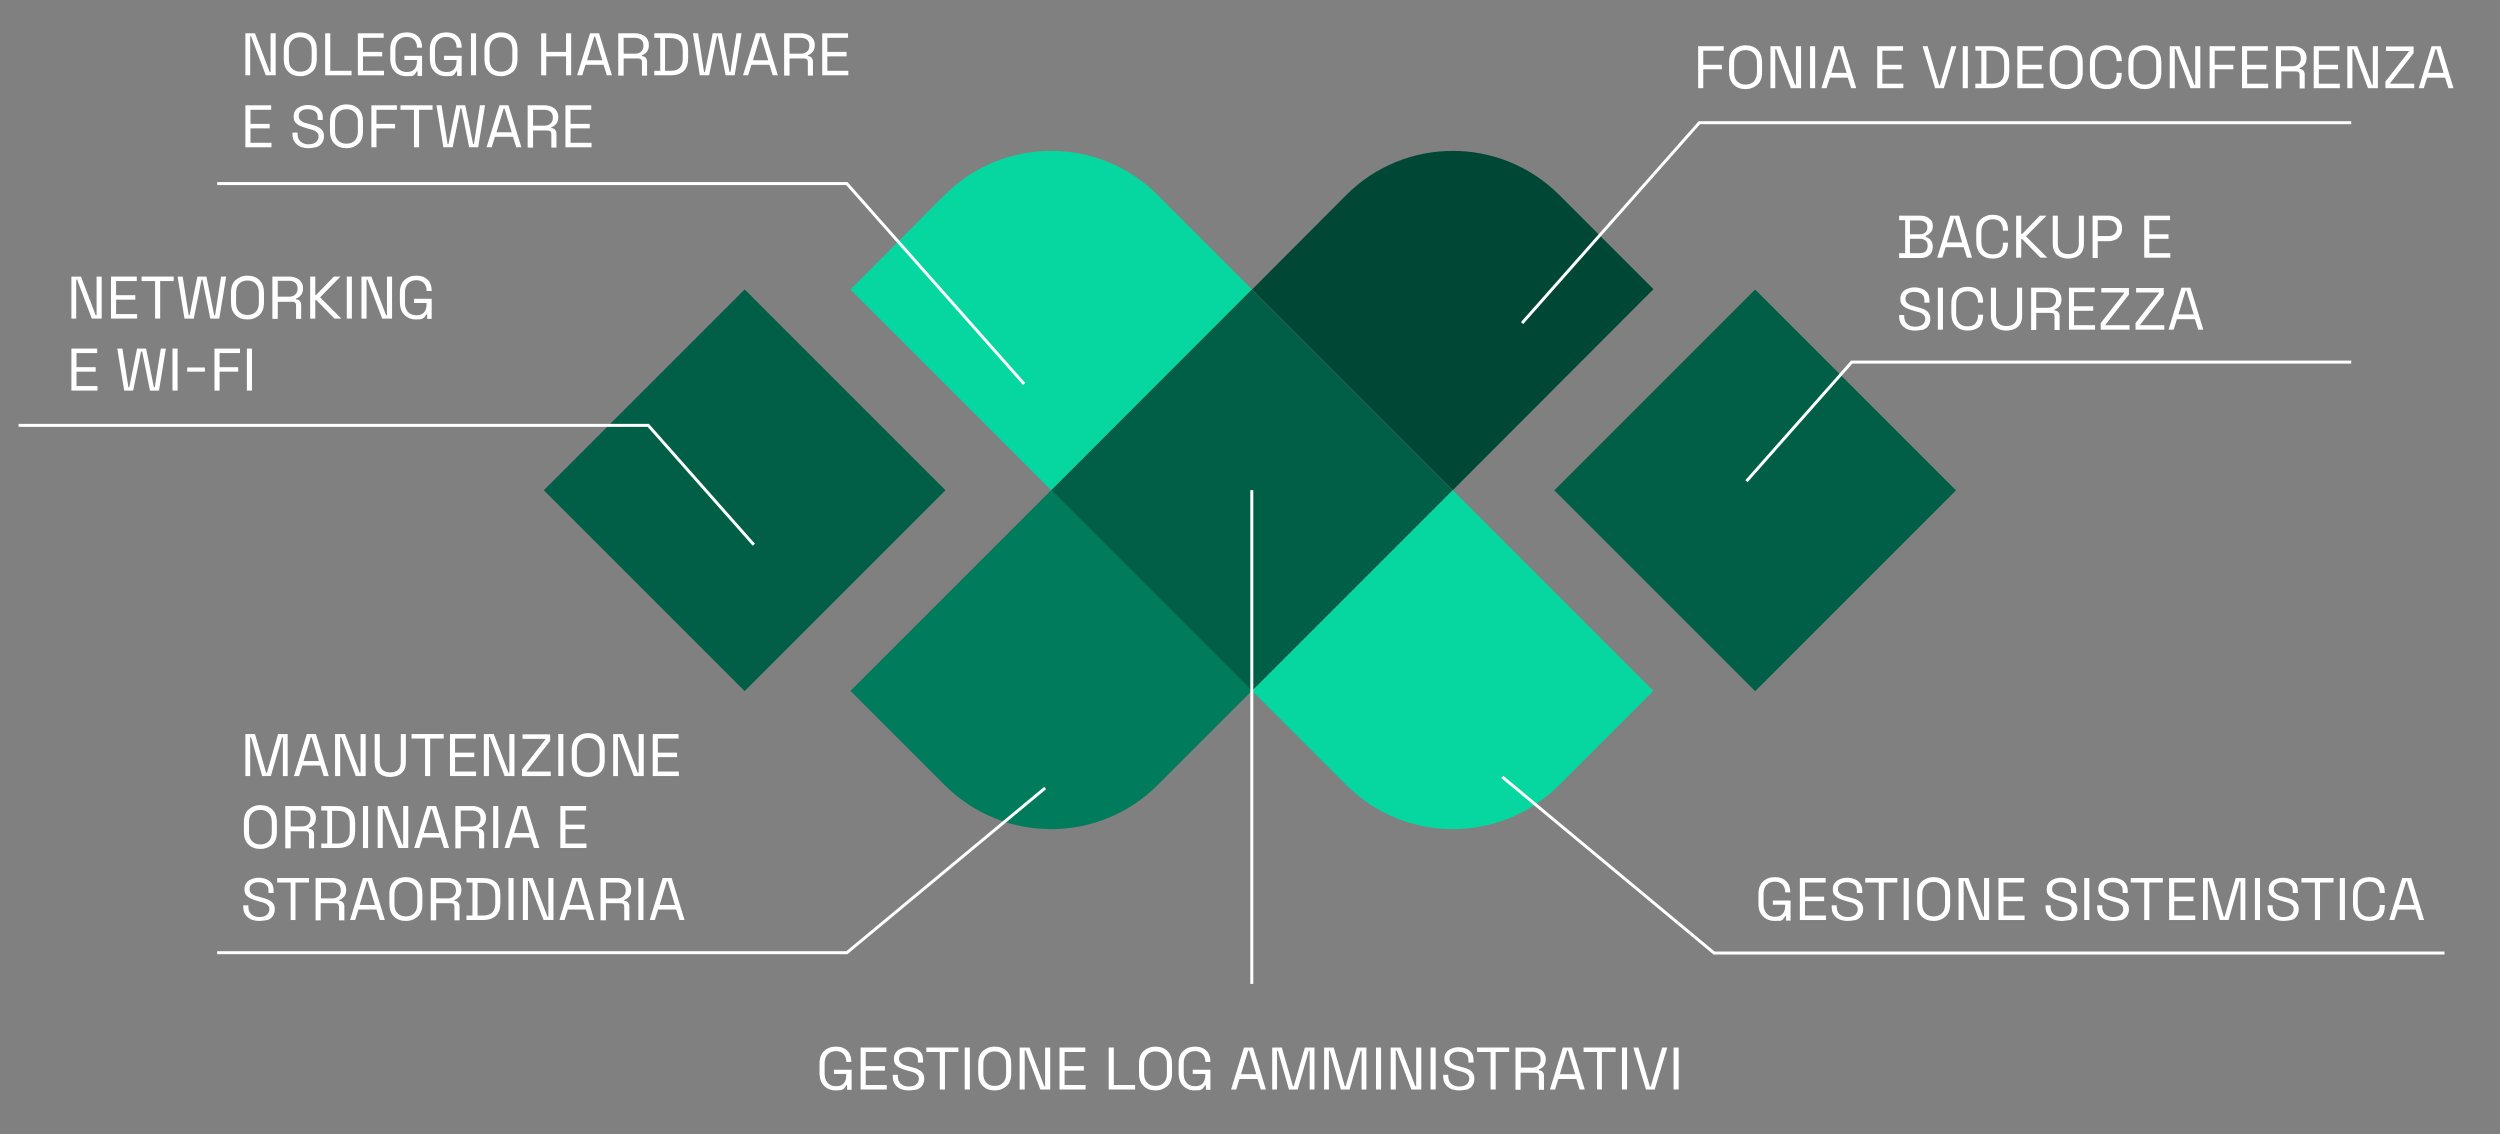 <svg xmlns="http://www.w3.org/2000/svg" xmlns:xlink="http://www.w3.org/1999/xlink" id="Livello_1" x="0px" y="0px" viewBox="0 0 833.4 378.1" xml:space="preserve"><rect x="0" y="0" width="833.4" height="378.1" fill="#808080" stroke="none"/><g id="Livello_3" display="none">	<rect x="-49" y="-68.4" display="inline" width="929" height="446.5"></rect></g><g>	<g id="Raggruppa_188" transform="translate(0 0)">					<rect id="Rettangolo_105" x="200.9" y="116.1" transform="matrix(0.707 -0.707 0.707 0.707 -42.84 223.384)" fill="#005F46" width="94.7" height="94.7"></rect>	</g>			<rect id="Rettangolo_103" x="537.8" y="116.1" transform="matrix(0.707 -0.707 0.707 0.707 55.838 461.611)" fill="#005F46" width="94.7" height="94.7"></rect>			<rect id="Rettangolo_104" x="370" y="116.1" transform="matrix(0.707 -0.707 0.707 0.707 6.694 342.968)" fill="#005F46" width="94.7" height="94.7"></rect>	<path id="Tracciato_104" fill="#004735" d="M484.3,163.4l-66.9-66.9L448.8,65c19.6-19.6,51.4-19.6,71,0l31.4,31.4L484.3,163.4z"></path>	<path id="Tracciato_103" fill="#007B5B" d="M350.4,163.4l-66.9,66.9l31.4,31.4c19.6,19.6,51.4,19.6,71,0l31.4-31.4L350.4,163.4z"></path>	<g id="Raggruppa_189" transform="translate(0 0)">		<path id="Tracciato_105" fill="#06D6A0" d="M350.4,163.4l-66.9-66.9L314.9,65c19.6-19.6,51.4-19.6,71,0l31.4,31.4L350.4,163.4z"></path>	</g>	<path id="Tracciato_102" fill="#06D6A0" d="M484.3,163.4l-66.9,66.9l31.4,31.4c19.6,19.6,51.4,19.6,71,0l31.4-31.4L484.3,163.4z"></path></g><path id="Tracciato_142" fill="none" stroke="#FFFFFF" d="M507.4,107.7l59.1-66.8h217.3"></path><g>	<path fill="#FFFFFF" d="M566.1,29.4v-14h8.5v1.5h-6.8v4.7h6.2v1.5h-6.2v6.3H566.1z"></path>	<path fill="#FFFFFF" d="M581.9,29.7c-1.7,0-3-0.5-4-1.5s-1.5-2.4-1.5-4.2v-3.2c0-1.9,0.5-3.3,1.5-4.2s2.3-1.5,4-1.5   c1.7,0,3,0.5,4,1.5s1.5,2.4,1.5,4.2V24c0,1.9-0.5,3.3-1.5,4.2S583.5,29.7,581.9,29.7z M581.9,28.2c1.2,0,2.2-0.4,2.8-1.1s1-1.7,1-3   v-3.3c0-1.3-0.3-2.3-1-3c-0.7-0.7-1.6-1.1-2.8-1.1c-1.2,0-2.1,0.4-2.8,1.1c-0.7,0.7-1,1.7-1,3v3.3c0,1.3,0.3,2.3,1,3   S580.7,28.2,581.9,28.2z"></path>	<path fill="#FFFFFF" d="M590.2,29.4v-14h3.3l4.9,12.9h0.3V15.4h1.7v14H597l-4.9-13h-0.3v13H590.2z"></path>	<path fill="#FFFFFF" d="M603.4,29.4v-14h1.7v14H603.4z"></path>	<path fill="#FFFFFF" d="M607.2,29.4l4.3-14h3l4.3,14h-1.7l-1.1-3.5h-6l-1.1,3.5H607.2z M610.5,24.3h5.1l-2.4-7.9h-0.3L610.5,24.3z"></path>	<path fill="#FFFFFF" d="M625.8,29.4v-14h8.6v1.5h-6.9v4.7h6.4v1.5h-6.4v4.8h7v1.5H625.8z"></path>	<path fill="#FFFFFF" d="M645.1,29.4l-4.2-14h1.7l3.8,13h0.3l3.8-13h1.7l-4.2,14H645.1z"></path>	<path fill="#FFFFFF" d="M654.3,29.4v-14h1.7v14H654.3z"></path>	<path fill="#FFFFFF" d="M658.5,29.4v-1.5h2v-11h-2v-1.5h5.5c1.8,0,3.3,0.5,4.3,1.4c1,0.9,1.5,2.4,1.5,4.3v2.6   c0,1.9-0.5,3.4-1.5,4.3s-2.4,1.4-4.3,1.4H658.5z M662.2,27.9h1.8c1.4,0,2.4-0.3,3.1-1c0.7-0.7,1-1.7,1-3.1V21c0-1.4-0.3-2.5-1-3.1   c-0.7-0.7-1.7-1-3.1-1h-1.8V27.9z"></path>	<path fill="#FFFFFF" d="M672.5,29.4v-14h8.6v1.5h-6.9v4.7h6.4v1.5h-6.4v4.8h7v1.5H672.5z"></path>	<path fill="#FFFFFF" d="M688.8,29.7c-1.7,0-3-0.5-4-1.5s-1.5-2.4-1.5-4.2v-3.2c0-1.9,0.5-3.3,1.5-4.2s2.3-1.5,4-1.5   c1.7,0,3,0.5,4,1.5s1.5,2.4,1.5,4.2V24c0,1.9-0.5,3.3-1.5,4.2S690.5,29.7,688.8,29.7z M688.8,28.2c1.2,0,2.2-0.4,2.8-1.1   c0.7-0.7,1-1.7,1-3v-3.3c0-1.3-0.3-2.3-1-3c-0.7-0.7-1.6-1.1-2.8-1.1c-1.2,0-2.1,0.4-2.8,1.1c-0.7,0.7-1,1.7-1,3v3.3   c0,1.3,0.3,2.3,1,3C686.7,27.8,687.6,28.2,688.8,28.2z"></path>	<path fill="#FFFFFF" d="M702.2,29.7c-1.7,0-3-0.5-4-1.5s-1.5-2.4-1.5-4.2v-3.2c0-1.9,0.5-3.3,1.5-4.2s2.3-1.5,4-1.5   c1.7,0,2.9,0.5,3.8,1.4s1.3,2.2,1.3,3.8v0.1h-1.7v-0.2c0-1.1-0.3-1.9-0.8-2.6c-0.6-0.7-1.4-1-2.6-1c-1.2,0-2.1,0.4-2.8,1.1   c-0.7,0.7-1,1.7-1,3.1V24c0,1.3,0.3,2.3,1,3.1c0.7,0.7,1.6,1.1,2.8,1.1c1.2,0,2.1-0.3,2.6-1c0.6-0.7,0.8-1.5,0.8-2.6v-0.3h1.7v0.3   c0,1.6-0.4,2.9-1.3,3.8S703.8,29.7,702.2,29.7z"></path>	<path fill="#FFFFFF" d="M715,29.7c-1.7,0-3-0.5-4-1.5s-1.5-2.4-1.5-4.2v-3.2c0-1.9,0.5-3.3,1.5-4.2s2.3-1.5,4-1.5   c1.7,0,3,0.5,4,1.5s1.5,2.4,1.5,4.2V24c0,1.9-0.5,3.3-1.5,4.2S716.7,29.7,715,29.7z M715,28.2c1.2,0,2.2-0.4,2.8-1.1   c0.7-0.7,1-1.7,1-3v-3.3c0-1.3-0.3-2.3-1-3c-0.7-0.7-1.6-1.1-2.8-1.1c-1.2,0-2.1,0.4-2.8,1.1c-0.7,0.7-1,1.7-1,3v3.3   c0,1.3,0.3,2.3,1,3C712.9,27.8,713.8,28.2,715,28.2z"></path>	<path fill="#FFFFFF" d="M723.3,29.4v-14h3.3l4.9,12.9h0.3V15.4h1.7v14h-3.3l-4.9-13H725v13H723.3z"></path>	<path fill="#FFFFFF" d="M736.6,29.4v-14h8.5v1.5h-6.8v4.7h6.2v1.5h-6.2v6.3H736.6z"></path>	<path fill="#FFFFFF" d="M747.4,29.4v-14h8.6v1.5h-6.9v4.7h6.4v1.5h-6.4v4.8h7v1.5H747.4z"></path>	<path fill="#FFFFFF" d="M758.7,29.4v-14h5.7c0.9,0,1.6,0.2,2.3,0.5c0.7,0.3,1.2,0.7,1.6,1.3c0.4,0.6,0.6,1.2,0.6,2v0.2   c0,0.9-0.2,1.6-0.7,2.2c-0.4,0.5-1,0.9-1.6,1.1v0.3c0.5,0,0.9,0.2,1.2,0.5s0.5,0.8,0.5,1.3v4.7h-1.7v-4.5c0-0.4-0.1-0.7-0.3-0.9   s-0.5-0.3-1-0.3h-4.8v5.7H758.7z M760.3,22.1h3.8c0.9,0,1.6-0.2,2.1-0.7c0.5-0.4,0.8-1.1,0.8-1.9v-0.1c0-0.8-0.2-1.4-0.7-1.9   c-0.5-0.4-1.2-0.7-2.1-0.7h-3.8V22.1z"></path>	<path fill="#FFFFFF" d="M771.3,29.4v-14h8.6v1.5H773v4.7h6.4v1.5H773v4.8h7v1.5H771.3z"></path>	<path fill="#FFFFFF" d="M782.5,29.4v-14h3.3l4.9,12.9h0.3V15.4h1.7v14h-3.3l-4.9-13h-0.3v13H782.5z"></path>	<path fill="#FFFFFF" d="M795.2,29.4v-2.2l7.8-10v-0.2h-7.6v-1.5h9.2v2.2l-7.8,10v0.2h8v1.5H795.2z"></path>	<path fill="#FFFFFF" d="M806.3,29.4l4.3-14h3l4.3,14h-1.7l-1.1-3.5h-6l-1.1,3.5H806.3z M809.5,24.3h5.1l-2.4-7.9h-0.3L809.5,24.3z"></path></g><g>	<path fill="#FFFFFF" d="M278.6,363.5c-1,0-2-0.2-2.8-0.7c-0.8-0.4-1.4-1.1-1.9-1.9c-0.4-0.8-0.7-1.9-0.7-3.1v-3.2   c0-1.9,0.5-3.3,1.5-4.2c1-1,2.3-1.5,4-1.5c1.7,0,2.9,0.5,3.8,1.4c0.9,0.9,1.3,2.1,1.3,3.6v0.1h-1.7v-0.1c0-0.7-0.1-1.3-0.4-1.8   c-0.2-0.5-0.6-0.9-1.1-1.2c-0.5-0.3-1.2-0.5-1.9-0.5c-1.2,0-2.1,0.4-2.8,1.1c-0.7,0.7-1,1.7-1,3.1v3.3c0,1.3,0.3,2.3,1,3.1   c0.7,0.7,1.6,1.1,2.8,1.1c1.2,0,2-0.3,2.6-1s0.8-1.6,0.8-2.7V358H278v-1.4h5.9v6.7h-1.5v-1.5h-0.3c-0.1,0.3-0.4,0.6-0.6,0.9   s-0.6,0.5-1.1,0.7C279.9,363.4,279.3,363.5,278.6,363.5z"></path>	<path fill="#FFFFFF" d="M286.9,363.2v-14h8.6v1.5h-6.9v4.7h6.4v1.5h-6.4v4.8h7v1.5H286.9z"></path>	<path fill="#FFFFFF" d="M302.9,363.5c-1,0-1.9-0.2-2.7-0.5c-0.8-0.4-1.4-0.9-1.9-1.6s-0.7-1.6-0.7-2.7v-0.4h1.7v0.4   c0,1.2,0.3,2,1,2.6c0.7,0.6,1.6,0.9,2.6,0.9c1.1,0,1.9-0.2,2.5-0.7s0.9-1.1,0.9-1.9c0-0.5-0.1-0.9-0.4-1.2   c-0.3-0.3-0.6-0.6-1.1-0.8c-0.5-0.2-1-0.4-1.6-0.5l-1-0.3c-0.8-0.2-1.5-0.5-2.2-0.8c-0.6-0.3-1.1-0.7-1.5-1.2   c-0.4-0.5-0.5-1.1-0.5-1.9c0-0.8,0.2-1.5,0.6-2c0.4-0.6,0.9-1,1.7-1.3c0.7-0.3,1.5-0.5,2.5-0.5c0.9,0,1.8,0.2,2.5,0.5   c0.8,0.3,1.3,0.8,1.8,1.4c0.4,0.6,0.6,1.4,0.6,2.4v0.8h-1.7v-0.8c0-0.7-0.1-1.2-0.4-1.6c-0.3-0.4-0.7-0.7-1.2-0.9   c-0.5-0.2-1.1-0.3-1.7-0.3c-0.9,0-1.7,0.2-2.2,0.6c-0.6,0.4-0.8,1-0.8,1.7c0,0.5,0.1,0.9,0.4,1.2c0.2,0.3,0.6,0.6,1,0.8   c0.4,0.2,1,0.4,1.6,0.5l1,0.3c0.8,0.2,1.5,0.4,2.2,0.7c0.6,0.3,1.2,0.7,1.6,1.2c0.4,0.5,0.6,1.2,0.6,2c0,0.8-0.2,1.5-0.6,2.2   c-0.4,0.6-1,1.1-1.8,1.4C304.8,363.3,303.9,363.5,302.9,363.5z"></path>	<path fill="#FFFFFF" d="M313.3,363.2v-12.5h-4.5v-1.5h10.7v1.5H315v12.5H313.3z"></path>	<path fill="#FFFFFF" d="M321.6,363.2v-14h1.7v14H321.6z"></path>	<path fill="#FFFFFF" d="M331.6,363.5c-1.7,0-3-0.5-4-1.5s-1.5-2.4-1.5-4.2v-3.2c0-1.9,0.5-3.3,1.5-4.2s2.3-1.5,4-1.5   c1.7,0,3,0.5,4,1.5s1.5,2.4,1.5,4.2v3.2c0,1.9-0.5,3.3-1.5,4.2S333.3,363.5,331.6,363.5z M331.6,362c1.2,0,2.2-0.4,2.8-1.1   c0.7-0.7,1-1.7,1-3v-3.3c0-1.3-0.3-2.3-1-3c-0.7-0.7-1.6-1.1-2.8-1.1c-1.2,0-2.1,0.4-2.8,1.1c-0.7,0.7-1,1.7-1,3v3.3   c0,1.3,0.3,2.3,1,3C329.4,361.6,330.4,362,331.6,362z"></path>	<path fill="#FFFFFF" d="M339.9,363.2v-14h3.3l4.9,12.9h0.3v-12.9h1.7v14h-3.3l-4.9-13h-0.3v13H339.9z"></path>	<path fill="#FFFFFF" d="M353.2,363.2v-14h8.6v1.5h-6.9v4.7h6.4v1.5h-6.4v4.8h7v1.5H353.2z"></path>	<path fill="#FFFFFF" d="M369.6,363.2v-14h1.7v12.5h7.1v1.5H369.6z"></path>	<path fill="#FFFFFF" d="M385.2,363.5c-1.7,0-3-0.5-4-1.5s-1.5-2.4-1.5-4.2v-3.2c0-1.9,0.5-3.3,1.5-4.2s2.3-1.5,4-1.5   c1.7,0,3,0.5,4,1.5s1.5,2.4,1.5,4.2v3.2c0,1.9-0.5,3.3-1.5,4.2S386.8,363.5,385.2,363.5z M385.2,362c1.2,0,2.2-0.4,2.8-1.1   c0.7-0.7,1-1.7,1-3v-3.3c0-1.3-0.3-2.3-1-3c-0.7-0.7-1.6-1.1-2.8-1.1c-1.2,0-2.1,0.4-2.8,1.1c-0.7,0.7-1,1.7-1,3v3.3   c0,1.3,0.3,2.3,1,3C383,361.6,384,362,385.2,362z"></path>	<path fill="#FFFFFF" d="M398.3,363.5c-1,0-2-0.2-2.8-0.7c-0.8-0.4-1.4-1.1-1.9-1.9c-0.4-0.8-0.7-1.9-0.7-3.1v-3.2   c0-1.9,0.5-3.3,1.5-4.2c1-1,2.3-1.5,4-1.5c1.7,0,2.9,0.5,3.8,1.4c0.9,0.9,1.3,2.1,1.3,3.6v0.1h-1.7v-0.1c0-0.7-0.1-1.3-0.4-1.8   c-0.2-0.5-0.6-0.9-1.1-1.2c-0.5-0.3-1.2-0.5-1.9-0.5c-1.2,0-2.1,0.4-2.8,1.1c-0.7,0.7-1,1.7-1,3.1v3.3c0,1.3,0.3,2.3,1,3.1   c0.7,0.7,1.6,1.1,2.8,1.1c1.2,0,2-0.3,2.6-1s0.8-1.6,0.8-2.7V358h-4.2v-1.4h5.9v6.7h-1.5v-1.5h-0.3c-0.1,0.3-0.4,0.6-0.6,0.9   s-0.6,0.5-1.1,0.7C399.6,363.4,399.1,363.5,398.3,363.5z"></path>	<path fill="#FFFFFF" d="M410.4,363.2l4.3-14h3l4.3,14h-1.7l-1.1-3.5h-6l-1.1,3.5H410.4z M413.7,358.1h5.1l-2.4-7.9h-0.3   L413.7,358.1z"></path>	<path fill="#FFFFFF" d="M424.1,363.2v-14h3.2l3.7,12.9h0.3l3.7-12.9h3.2v14h-1.6v-12.9h-0.3l-3.7,12.9h-2.9l-3.7-12.9h-0.3v12.9   H424.1z"></path>	<path fill="#FFFFFF" d="M441.4,363.2v-14h3.2l3.7,12.9h0.3l3.7-12.9h3.2v14h-1.6v-12.9h-0.3l-3.7,12.9H447l-3.7-12.9h-0.3v12.9   H441.4z"></path>	<path fill="#FFFFFF" d="M458.7,363.2v-14h1.7v14H458.7z"></path>	<path fill="#FFFFFF" d="M463.6,363.2v-14h3.3l4.9,12.9h0.3v-12.9h1.7v14h-3.3l-4.9-13h-0.3v13H463.6z"></path>	<path fill="#FFFFFF" d="M476.9,363.2v-14h1.7v14H476.9z"></path>	<path fill="#FFFFFF" d="M486.4,363.5c-1,0-1.9-0.2-2.7-0.5c-0.8-0.4-1.4-0.9-1.9-1.6s-0.7-1.6-0.7-2.7v-0.4h1.7v0.4   c0,1.2,0.3,2,1,2.6c0.7,0.6,1.6,0.9,2.6,0.9c1.1,0,1.9-0.2,2.5-0.7s0.9-1.1,0.9-1.9c0-0.5-0.1-0.9-0.4-1.2s-0.6-0.6-1.1-0.8   c-0.5-0.2-1-0.4-1.6-0.5l-1-0.3c-0.8-0.2-1.5-0.5-2.2-0.8c-0.6-0.3-1.1-0.7-1.5-1.2s-0.5-1.1-0.5-1.9c0-0.8,0.2-1.5,0.6-2   c0.4-0.6,0.9-1,1.7-1.3c0.7-0.3,1.5-0.5,2.5-0.5c0.9,0,1.8,0.2,2.5,0.5c0.8,0.3,1.3,0.8,1.8,1.4c0.4,0.6,0.6,1.4,0.6,2.4v0.8h-1.7   v-0.8c0-0.7-0.1-1.2-0.4-1.6s-0.7-0.7-1.2-0.9c-0.5-0.2-1.1-0.3-1.7-0.3c-0.9,0-1.7,0.2-2.2,0.6c-0.6,0.4-0.8,1-0.8,1.7   c0,0.5,0.1,0.9,0.4,1.2c0.2,0.3,0.6,0.6,1,0.8c0.4,0.2,1,0.4,1.6,0.5l1,0.3c0.8,0.2,1.5,0.4,2.2,0.7c0.6,0.3,1.2,0.7,1.5,1.2   c0.4,0.5,0.6,1.2,0.6,2c0,0.8-0.2,1.5-0.6,2.2s-1,1.1-1.8,1.4C488.3,363.3,487.5,363.5,486.4,363.5z"></path>	<path fill="#FFFFFF" d="M496.9,363.2v-12.5h-4.5v-1.5h10.7v1.5h-4.5v12.5H496.9z"></path>	<path fill="#FFFFFF" d="M505.2,363.2v-14h5.7c0.9,0,1.6,0.2,2.3,0.5s1.2,0.7,1.5,1.3c0.4,0.6,0.6,1.2,0.6,2v0.2   c0,0.9-0.2,1.6-0.7,2.2c-0.4,0.5-1,0.9-1.6,1.1v0.3c0.5,0,0.9,0.2,1.2,0.5s0.5,0.8,0.5,1.3v4.7H513v-4.5c0-0.4-0.1-0.7-0.3-0.9   c-0.2-0.2-0.5-0.3-1-0.3h-4.8v5.7H505.2z M506.9,355.9h3.8c0.9,0,1.6-0.2,2.1-0.7c0.5-0.4,0.8-1.1,0.8-1.9v-0.1   c0-0.8-0.2-1.4-0.7-1.9c-0.5-0.4-1.2-0.7-2.1-0.7h-3.8V355.9z"></path>	<path fill="#FFFFFF" d="M516.7,363.2l4.3-14h3l4.3,14h-1.7l-1.1-3.5h-6l-1.1,3.5H516.7z M520,358.1h5.1l-2.4-7.9h-0.3L520,358.1z"></path>	<path fill="#FFFFFF" d="M532.4,363.2v-12.5h-4.5v-1.5h10.7v1.5H534v12.5H532.4z"></path>	<path fill="#FFFFFF" d="M540.7,363.2v-14h1.7v14H540.7z"></path>	<path fill="#FFFFFF" d="M548.7,363.2l-4.2-14h1.7l3.8,13h0.3l3.8-13h1.7l-4.2,14H548.7z"></path>	<path fill="#FFFFFF" d="M557.9,363.2v-14h1.7v14H557.9z"></path></g><g>	<path fill="#FFFFFF" d="M81.8,25.1v-14H85l4.9,12.9h0.3V11.1h1.7v14h-3.3l-4.9-13h-0.3v13H81.8z"></path>	<path fill="#FFFFFF" d="M100.1,25.4c-1.7,0-3-0.5-4-1.5s-1.5-2.4-1.5-4.2v-3.2c0-1.9,0.5-3.3,1.5-4.2s2.3-1.5,4-1.5   c1.7,0,3,0.5,4,1.5s1.5,2.4,1.5,4.2v3.2c0,1.9-0.5,3.3-1.5,4.2S101.8,25.4,100.1,25.4z M100.1,23.9c1.2,0,2.2-0.4,2.8-1.1   c0.7-0.7,1-1.7,1-3v-3.3c0-1.3-0.3-2.3-1-3c-0.7-0.7-1.6-1.1-2.8-1.1c-1.2,0-2.1,0.4-2.8,1.1c-0.7,0.7-1,1.7-1,3v3.3   c0,1.3,0.3,2.3,1,3C98,23.5,98.9,23.9,100.1,23.9z"></path>	<path fill="#FFFFFF" d="M108.4,25.1v-14h1.7v12.5h7.1v1.5H108.4z"></path>	<path fill="#FFFFFF" d="M119.3,25.1v-14h8.6v1.5H121v4.7h6.4v1.5H121v4.8h7v1.5H119.3z"></path>	<path fill="#FFFFFF" d="M135.5,25.4c-1,0-2-0.2-2.8-0.7c-0.8-0.4-1.4-1.1-1.9-1.9c-0.4-0.8-0.7-1.9-0.7-3.1v-3.2   c0-1.9,0.5-3.3,1.5-4.2c1-1,2.3-1.5,4-1.5c1.7,0,2.9,0.5,3.8,1.4c0.9,0.9,1.3,2.1,1.3,3.6v0.1h-1.7v-0.1c0-0.7-0.1-1.3-0.4-1.8   c-0.2-0.5-0.6-0.9-1.1-1.2c-0.5-0.3-1.2-0.5-1.9-0.5c-1.2,0-2.1,0.4-2.8,1.1c-0.7,0.7-1,1.7-1,3.1v3.3c0,1.3,0.3,2.3,1,3.1   c0.7,0.7,1.6,1.1,2.8,1.1c1.2,0,2-0.3,2.6-1s0.8-1.6,0.8-2.7v-0.3h-4.2v-1.4h5.9v6.7h-1.5v-1.5h-0.3c-0.1,0.3-0.4,0.6-0.6,0.9   s-0.6,0.5-1.1,0.7C136.8,25.3,136.2,25.4,135.5,25.4z"></path>	<path fill="#FFFFFF" d="M148.7,25.4c-1,0-2-0.2-2.8-0.7c-0.8-0.4-1.4-1.1-1.9-1.9c-0.4-0.8-0.7-1.9-0.7-3.1v-3.2   c0-1.9,0.5-3.3,1.5-4.2c1-1,2.3-1.5,4-1.5c1.7,0,2.9,0.5,3.8,1.4c0.9,0.9,1.3,2.1,1.3,3.6v0.1h-1.7v-0.1c0-0.7-0.1-1.3-0.4-1.8   c-0.2-0.5-0.6-0.9-1.1-1.2c-0.5-0.3-1.2-0.5-1.9-0.5c-1.2,0-2.1,0.4-2.8,1.1c-0.7,0.7-1,1.7-1,3.1v3.3c0,1.3,0.3,2.3,1,3.1   c0.7,0.7,1.6,1.1,2.8,1.1c1.2,0,2-0.3,2.6-1s0.8-1.6,0.8-2.7v-0.3h-4.2v-1.4h5.9v6.7h-1.5v-1.5h-0.3c-0.1,0.3-0.4,0.6-0.6,0.9   s-0.6,0.5-1.1,0.7C150,25.3,149.4,25.4,148.7,25.4z"></path>	<path fill="#FFFFFF" d="M157,25.1v-14h1.7v14H157z"></path>	<path fill="#FFFFFF" d="M167,25.4c-1.7,0-3-0.5-4-1.5s-1.5-2.4-1.5-4.2v-3.2c0-1.9,0.5-3.3,1.5-4.2s2.3-1.5,4-1.5   c1.7,0,3,0.5,4,1.5s1.5,2.4,1.5,4.2v3.2c0,1.9-0.5,3.3-1.5,4.2S168.6,25.4,167,25.4z M167,23.9c1.2,0,2.2-0.4,2.8-1.1   c0.7-0.7,1-1.7,1-3v-3.3c0-1.3-0.3-2.3-1-3c-0.7-0.7-1.6-1.1-2.8-1.1c-1.2,0-2.1,0.4-2.8,1.1c-0.7,0.7-1,1.7-1,3v3.3   c0,1.3,0.3,2.3,1,3C164.8,23.5,165.8,23.9,167,23.9z"></path>	<path fill="#FFFFFF" d="M180.4,25.1v-14h1.7v6.2h6.6v-6.2h1.7v14h-1.7v-6.3h-6.6v6.3H180.4z"></path>	<path fill="#FFFFFF" d="M192.4,25.1l4.3-14h3l4.3,14h-1.7l-1.1-3.5h-6l-1.1,3.5H192.4z M195.7,20.1h5.1l-2.4-7.9h-0.3L195.7,20.1z"></path>	<path fill="#FFFFFF" d="M206.1,25.1v-14h5.7c0.9,0,1.6,0.2,2.3,0.5c0.7,0.3,1.2,0.7,1.6,1.3c0.4,0.6,0.6,1.2,0.6,2v0.2   c0,0.9-0.2,1.6-0.7,2.2s-1,0.9-1.6,1.1v0.3c0.5,0,0.9,0.2,1.2,0.5s0.5,0.8,0.5,1.3v4.7H214v-4.5c0-0.4-0.1-0.7-0.3-0.9   c-0.2-0.2-0.5-0.3-1-0.3h-4.8v5.7H206.1z M207.8,17.9h3.8c0.9,0,1.6-0.2,2.1-0.7c0.5-0.4,0.8-1.1,0.8-1.9v-0.1   c0-0.8-0.2-1.4-0.7-1.9c-0.5-0.4-1.2-0.7-2.1-0.7h-3.8V17.9z"></path>	<path fill="#FFFFFF" d="M218.1,25.1v-1.5h2v-11h-2v-1.5h5.5c1.8,0,3.3,0.5,4.3,1.4c1,0.9,1.5,2.4,1.5,4.3v2.6   c0,1.9-0.5,3.4-1.5,4.3s-2.4,1.4-4.3,1.4H218.1z M221.7,23.6h1.8c1.4,0,2.4-0.3,3.1-1c0.7-0.7,1-1.7,1-3.1v-2.7   c0-1.4-0.3-2.5-1-3.1c-0.7-0.7-1.7-1-3.1-1h-1.8V23.6z"></path>	<path fill="#FFFFFF" d="M233.3,25.1l-2.3-14h1.7l2,12.9h0.3l2.6-12.9h3l2.6,12.9h0.3l2-12.9h1.7l-2.3,14h-3l-2.6-13h-0.3l-2.6,13   H233.3z"></path>	<path fill="#FFFFFF" d="M247.7,25.1l4.3-14h3l4.3,14h-1.7l-1.1-3.5h-6l-1.1,3.5H247.7z M251,20.1h5.1l-2.4-7.9h-0.3L251,20.1z"></path>	<path fill="#FFFFFF" d="M261.4,25.1v-14h5.7c0.9,0,1.6,0.2,2.3,0.5c0.7,0.3,1.2,0.7,1.6,1.3c0.4,0.6,0.6,1.2,0.6,2v0.2   c0,0.9-0.2,1.6-0.7,2.2s-1,0.9-1.6,1.1v0.3c0.5,0,0.9,0.2,1.2,0.5s0.5,0.8,0.5,1.3v4.7h-1.7v-4.5c0-0.4-0.1-0.7-0.3-0.9   c-0.2-0.2-0.5-0.3-1-0.3h-4.8v5.7H261.4z M263.1,17.9h3.8c0.9,0,1.6-0.2,2.1-0.7c0.5-0.4,0.8-1.1,0.8-1.9v-0.1   c0-0.8-0.2-1.4-0.7-1.9c-0.5-0.4-1.2-0.7-2.1-0.7h-3.8V17.9z"></path>	<path fill="#FFFFFF" d="M274.1,25.1v-14h8.6v1.5h-6.9v4.7h6.4v1.5h-6.4v4.8h7v1.5H274.1z"></path>	<path fill="#FFFFFF" d="M81.8,49.1v-14h8.6v1.5h-6.9v4.7h6.4v1.5h-6.4v4.8h7v1.5H81.8z"></path>	<path fill="#FFFFFF" d="M102.8,49.4c-1,0-1.9-0.2-2.7-0.5c-0.8-0.4-1.4-0.9-1.9-1.6s-0.7-1.6-0.7-2.7v-0.4h1.7v0.4   c0,1.2,0.3,2,1,2.6c0.7,0.6,1.6,0.9,2.6,0.9c1.1,0,1.9-0.2,2.5-0.7s0.9-1.1,0.9-1.9c0-0.5-0.1-0.9-0.4-1.2   c-0.3-0.3-0.6-0.6-1.1-0.8c-0.5-0.2-1-0.4-1.6-0.5l-1-0.3c-0.8-0.2-1.5-0.5-2.2-0.8c-0.6-0.3-1.1-0.7-1.5-1.2   c-0.4-0.5-0.5-1.1-0.5-1.9c0-0.8,0.2-1.5,0.6-2c0.4-0.6,0.9-1,1.7-1.3c0.7-0.3,1.5-0.5,2.5-0.5c0.9,0,1.8,0.2,2.5,0.5   c0.8,0.3,1.3,0.8,1.8,1.4c0.4,0.6,0.6,1.4,0.6,2.4V40h-1.7v-0.8c0-0.7-0.1-1.2-0.4-1.6c-0.3-0.4-0.7-0.7-1.2-0.9   c-0.5-0.2-1.1-0.3-1.7-0.3c-0.9,0-1.7,0.2-2.2,0.6c-0.6,0.4-0.8,1-0.8,1.7c0,0.5,0.1,0.9,0.4,1.2c0.2,0.3,0.6,0.6,1,0.8   c0.4,0.2,1,0.4,1.6,0.5l1,0.3c0.8,0.2,1.5,0.4,2.2,0.7c0.6,0.3,1.2,0.7,1.6,1.2c0.4,0.5,0.6,1.2,0.6,2c0,0.8-0.2,1.5-0.6,2.2   c-0.4,0.6-1,1.1-1.8,1.4C104.7,49.2,103.8,49.4,102.8,49.4z"></path>	<path fill="#FFFFFF" d="M115.5,49.4c-1.7,0-3-0.5-4-1.5s-1.5-2.4-1.5-4.2v-3.2c0-1.9,0.5-3.3,1.5-4.2s2.3-1.5,4-1.5   c1.7,0,3,0.5,4,1.5s1.5,2.4,1.5,4.2v3.2c0,1.9-0.5,3.3-1.5,4.2S117.2,49.4,115.5,49.4z M115.5,47.9c1.2,0,2.2-0.4,2.8-1.1   c0.7-0.7,1-1.7,1-3v-3.3c0-1.3-0.3-2.3-1-3c-0.7-0.7-1.6-1.1-2.8-1.1c-1.2,0-2.1,0.4-2.8,1.1c-0.7,0.7-1,1.7-1,3v3.3   c0,1.3,0.3,2.3,1,3C113.3,47.5,114.3,47.9,115.5,47.9z"></path>	<path fill="#FFFFFF" d="M123.8,49.1v-14h8.5v1.5h-6.8v4.7h6.2v1.5h-6.2v6.3H123.8z"></path>	<path fill="#FFFFFF" d="M138,49.1V36.6h-4.5v-1.5h10.7v1.5h-4.5v12.5H138z"></path>	<path fill="#FFFFFF" d="M147.8,49.1l-2.3-14h1.7l2,12.9h0.3l2.6-12.9h3l2.6,12.9h0.3l2-12.9h1.7l-2.3,14h-3l-2.6-13h-0.3l-2.6,13   H147.8z"></path>	<path fill="#FFFFFF" d="M162.2,49.1l4.3-14h3l4.3,14h-1.7l-1.1-3.5h-6l-1.1,3.5H162.2z M165.5,44.1h5.1l-2.4-7.9h-0.3L165.5,44.1z"></path>	<path fill="#FFFFFF" d="M175.9,49.1v-14h5.7c0.9,0,1.6,0.2,2.3,0.5c0.7,0.3,1.2,0.7,1.6,1.3c0.4,0.6,0.6,1.2,0.6,2v0.2   c0,0.9-0.2,1.6-0.7,2.2s-1,0.9-1.6,1.1v0.3c0.5,0,0.9,0.2,1.2,0.5s0.5,0.8,0.5,1.3v4.7h-1.7v-4.5c0-0.4-0.1-0.7-0.3-0.9   c-0.2-0.2-0.5-0.3-1-0.3h-4.8v5.7H175.9z M177.6,41.9h3.8c0.9,0,1.6-0.2,2.1-0.7c0.5-0.4,0.8-1.1,0.8-1.9v-0.1   c0-0.8-0.2-1.4-0.7-1.9c-0.5-0.4-1.2-0.7-2.1-0.7h-3.8V41.9z"></path>	<path fill="#FFFFFF" d="M188.5,49.1v-14h8.6v1.5h-6.9v4.7h6.4v1.5h-6.4v4.8h7v1.5H188.5z"></path></g><g>	<path fill="#FFFFFF" d="M81.8,258.7v-14H85l3.7,12.9h0.3l3.7-12.9h3.2v14h-1.6v-12.9H94l-3.7,12.9h-2.9l-3.7-12.9h-0.3v12.9H81.8z"></path>	<path fill="#FFFFFF" d="M98,258.7l4.3-14h3l4.3,14h-1.7l-1.1-3.5h-6l-1.1,3.5H98z M101.2,253.7h5.1l-2.4-7.9h-0.3L101.2,253.7z"></path>	<path fill="#FFFFFF" d="M111.7,258.7v-14h3.3l4.9,12.9h0.3v-12.9h1.7v14h-3.3l-4.9-13h-0.3v13H111.7z"></path>	<path fill="#FFFFFF" d="M130,259c-1,0-1.9-0.2-2.7-0.6c-0.8-0.4-1.4-0.9-1.8-1.7c-0.4-0.7-0.6-1.6-0.6-2.7v-9.3h1.7v9.3   c0,1.1,0.3,2,0.9,2.6s1.5,0.9,2.6,0.9c1.1,0,2-0.3,2.6-0.9c0.6-0.6,0.9-1.4,0.9-2.6v-9.3h1.7v9.3c0,1.1-0.2,2-0.6,2.7   c-0.4,0.7-1,1.3-1.8,1.7C132,258.8,131,259,130,259z"></path>	<path fill="#FFFFFF" d="M141.7,258.7v-12.5h-4.5v-1.5h10.7v1.5h-4.5v12.5H141.7z"></path>	<path fill="#FFFFFF" d="M150,258.7v-14h8.6v1.5h-6.9v4.7h6.4v1.5h-6.4v4.8h7v1.5H150z"></path>	<path fill="#FFFFFF" d="M161.3,258.7v-14h3.3l4.9,12.9h0.3v-12.9h1.7v14h-3.3l-4.9-13h-0.3v13H161.3z"></path>	<path fill="#FFFFFF" d="M174,258.7v-2.2l7.8-10v-0.2h-7.6v-1.5h9.2v2.2l-7.8,10v0.2h8v1.5H174z"></path>	<path fill="#FFFFFF" d="M186.1,258.7v-14h1.7v14H186.1z"></path>	<path fill="#FFFFFF" d="M196.1,259c-1.7,0-3-0.5-4-1.5s-1.5-2.4-1.5-4.2v-3.2c0-1.9,0.5-3.3,1.5-4.2s2.3-1.5,4-1.5   c1.7,0,3,0.5,4,1.5s1.5,2.4,1.5,4.2v3.2c0,1.9-0.5,3.3-1.5,4.2S197.7,259,196.1,259z M196.1,257.5c1.2,0,2.2-0.4,2.8-1.1   c0.7-0.7,1-1.7,1-3v-3.3c0-1.3-0.3-2.3-1-3c-0.7-0.7-1.6-1.1-2.8-1.1c-1.2,0-2.1,0.4-2.8,1.1c-0.7,0.7-1,1.7-1,3v3.3   c0,1.3,0.3,2.3,1,3C193.9,257.1,194.9,257.5,196.1,257.5z"></path>	<path fill="#FFFFFF" d="M204.4,258.7v-14h3.3l4.9,12.9h0.3v-12.9h1.7v14h-3.3l-4.9-13H206v13H204.4z"></path>	<path fill="#FFFFFF" d="M217.6,258.7v-14h8.6v1.5h-6.9v4.7h6.4v1.5h-6.4v4.8h7v1.5H217.6z"></path>	<path fill="#FFFFFF" d="M86.8,283c-1.7,0-3-0.5-4-1.5s-1.5-2.4-1.5-4.2v-3.2c0-1.9,0.5-3.3,1.5-4.2s2.3-1.5,4-1.5   c1.7,0,3,0.5,4,1.5s1.5,2.4,1.5,4.2v3.2c0,1.9-0.5,3.3-1.5,4.2S88.5,283,86.8,283z M86.8,281.5c1.2,0,2.2-0.4,2.8-1.1   c0.7-0.7,1-1.7,1-3v-3.3c0-1.3-0.3-2.3-1-3c-0.7-0.7-1.6-1.1-2.8-1.1c-1.2,0-2.1,0.4-2.8,1.1c-0.7,0.7-1,1.7-1,3v3.3   c0,1.3,0.3,2.3,1,3C84.7,281.1,85.6,281.5,86.8,281.5z"></path>	<path fill="#FFFFFF" d="M95.1,282.7v-14h5.7c0.9,0,1.6,0.2,2.3,0.5c0.7,0.3,1.2,0.7,1.6,1.3c0.4,0.6,0.6,1.2,0.6,2v0.2   c0,0.9-0.2,1.6-0.7,2.2s-1,0.9-1.6,1.1v0.3c0.5,0,0.9,0.2,1.2,0.5s0.5,0.8,0.5,1.3v4.7H103v-4.5c0-0.4-0.1-0.7-0.3-0.9   c-0.2-0.2-0.5-0.3-1-0.3h-4.8v5.7H95.1z M96.8,275.5h3.8c0.9,0,1.6-0.2,2.1-0.7c0.5-0.4,0.8-1.1,0.8-1.9v-0.1   c0-0.8-0.2-1.4-0.7-1.9c-0.5-0.4-1.2-0.7-2.1-0.7h-3.8V275.5z"></path>	<path fill="#FFFFFF" d="M107.1,282.7v-1.5h2v-11h-2v-1.5h5.5c1.8,0,3.3,0.5,4.3,1.4c1,0.9,1.5,2.4,1.5,4.3v2.6   c0,1.9-0.5,3.4-1.5,4.3s-2.4,1.4-4.3,1.4H107.1z M110.7,281.2h1.8c1.4,0,2.4-0.3,3.1-1c0.7-0.7,1-1.7,1-3.1v-2.7   c0-1.4-0.3-2.5-1-3.1c-0.7-0.7-1.7-1-3.1-1h-1.8V281.2z"></path>	<path fill="#FFFFFF" d="M121,282.7v-14h1.7v14H121z"></path>	<path fill="#FFFFFF" d="M125.9,282.7v-14h3.3l4.9,12.9h0.3v-12.9h1.7v14h-3.3l-4.9-13h-0.3v13H125.9z"></path>	<path fill="#FFFFFF" d="M138.1,282.7l4.3-14h3l4.3,14h-1.7l-1.1-3.5h-6l-1.1,3.5H138.1z M141.3,277.7h5.1l-2.4-7.9h-0.3   L141.3,277.7z"></path>	<path fill="#FFFFFF" d="M151.8,282.7v-14h5.7c0.9,0,1.6,0.2,2.3,0.5c0.7,0.3,1.2,0.7,1.6,1.3c0.4,0.6,0.6,1.2,0.6,2v0.2   c0,0.9-0.2,1.6-0.7,2.2s-1,0.9-1.6,1.1v0.3c0.5,0,0.9,0.2,1.2,0.5s0.5,0.8,0.5,1.3v4.7h-1.7v-4.5c0-0.4-0.1-0.7-0.3-0.9   c-0.2-0.2-0.5-0.3-1-0.3h-4.8v5.7H151.8z M153.5,275.5h3.8c0.9,0,1.6-0.2,2.1-0.7c0.5-0.4,0.8-1.1,0.8-1.9v-0.1   c0-0.8-0.2-1.4-0.7-1.9c-0.5-0.4-1.2-0.7-2.1-0.7h-3.8V275.5z"></path>	<path fill="#FFFFFF" d="M164.4,282.7v-14h1.7v14H164.4z"></path>	<path fill="#FFFFFF" d="M168.2,282.7l4.3-14h3l4.3,14H178l-1.1-3.5h-6l-1.1,3.5H168.2z M171.4,277.7h5.1l-2.4-7.9h-0.3L171.4,277.7   z"></path>	<path fill="#FFFFFF" d="M186.8,282.7v-14h8.6v1.5h-6.9v4.7h6.4v1.5h-6.4v4.8h7v1.5H186.8z"></path>	<path fill="#FFFFFF" d="M86.4,307c-1,0-1.9-0.2-2.7-0.5c-0.8-0.4-1.4-0.9-1.9-1.6s-0.7-1.6-0.7-2.7v-0.4h1.7v0.4c0,1.2,0.3,2,1,2.6   c0.7,0.6,1.6,0.9,2.6,0.9c1.1,0,1.9-0.2,2.5-0.7s0.9-1.1,0.9-1.9c0-0.5-0.1-0.9-0.4-1.2c-0.3-0.3-0.6-0.6-1.1-0.8   c-0.5-0.2-1-0.4-1.6-0.5l-1-0.3c-0.8-0.2-1.5-0.5-2.2-0.8c-0.6-0.3-1.1-0.7-1.5-1.2c-0.4-0.5-0.5-1.1-0.5-1.9c0-0.8,0.2-1.5,0.6-2   c0.4-0.6,0.9-1,1.7-1.3c0.7-0.3,1.5-0.5,2.5-0.5c0.9,0,1.8,0.2,2.5,0.5c0.8,0.3,1.3,0.8,1.8,1.4c0.4,0.6,0.6,1.4,0.6,2.4v0.8h-1.7   v-0.8c0-0.7-0.1-1.2-0.4-1.6c-0.3-0.4-0.7-0.7-1.2-0.9c-0.5-0.2-1.1-0.3-1.7-0.3c-0.9,0-1.7,0.2-2.2,0.6c-0.6,0.4-0.8,1-0.8,1.7   c0,0.5,0.1,0.9,0.4,1.2c0.2,0.3,0.6,0.6,1,0.8c0.4,0.2,1,0.4,1.6,0.5l1,0.3c0.8,0.2,1.5,0.4,2.2,0.7c0.6,0.3,1.2,0.7,1.6,1.2   c0.4,0.5,0.6,1.2,0.6,2c0,0.8-0.2,1.5-0.6,2.2c-0.4,0.6-1,1.1-1.8,1.4C88.3,306.8,87.4,307,86.4,307z"></path>	<path fill="#FFFFFF" d="M96.9,306.7v-12.5h-4.5v-1.5H103v1.5h-4.5v12.5H96.9z"></path>	<path fill="#FFFFFF" d="M105.2,306.7v-14h5.7c0.9,0,1.6,0.2,2.3,0.5c0.7,0.3,1.2,0.7,1.6,1.3c0.4,0.6,0.6,1.2,0.6,2v0.2   c0,0.9-0.2,1.6-0.7,2.2s-1,0.9-1.6,1.1v0.3c0.5,0,0.9,0.2,1.2,0.5s0.5,0.8,0.5,1.3v4.7H113v-4.5c0-0.4-0.1-0.7-0.3-0.9   c-0.2-0.2-0.5-0.3-1-0.3h-4.8v5.7H105.2z M106.9,299.5h3.8c0.9,0,1.6-0.2,2.1-0.7c0.5-0.4,0.8-1.1,0.8-1.9v-0.1   c0-0.8-0.2-1.4-0.7-1.9c-0.5-0.4-1.2-0.7-2.1-0.7h-3.8V299.5z"></path>	<path fill="#FFFFFF" d="M116.7,306.7l4.3-14h3l4.3,14h-1.7l-1.1-3.5h-6l-1.1,3.5H116.7z M119.9,301.7h5.1l-2.4-7.9h-0.3   L119.9,301.7z"></path>	<path fill="#FFFFFF" d="M135.3,307c-1.7,0-3-0.5-4-1.5s-1.5-2.4-1.5-4.2v-3.2c0-1.9,0.5-3.3,1.5-4.2s2.3-1.5,4-1.5   c1.7,0,3,0.5,4,1.5s1.5,2.4,1.5,4.2v3.2c0,1.9-0.5,3.3-1.5,4.2S137,307,135.3,307z M135.3,305.5c1.2,0,2.2-0.4,2.8-1.1   c0.7-0.7,1-1.7,1-3v-3.3c0-1.3-0.3-2.3-1-3c-0.7-0.7-1.6-1.1-2.8-1.1c-1.2,0-2.1,0.4-2.8,1.1c-0.7,0.7-1,1.7-1,3v3.3   c0,1.3,0.3,2.3,1,3C133.1,305.1,134.1,305.5,135.3,305.5z"></path>	<path fill="#FFFFFF" d="M143.6,306.7v-14h5.7c0.9,0,1.6,0.2,2.3,0.5c0.7,0.3,1.2,0.7,1.6,1.3c0.4,0.6,0.6,1.2,0.6,2v0.2   c0,0.9-0.2,1.6-0.7,2.2s-1,0.9-1.6,1.1v0.3c0.5,0,0.9,0.2,1.2,0.5s0.5,0.8,0.5,1.3v4.7h-1.7v-4.5c0-0.4-0.1-0.7-0.3-0.9   c-0.2-0.2-0.5-0.3-1-0.3h-4.8v5.7H143.6z M145.3,299.5h3.8c0.9,0,1.6-0.2,2.1-0.7c0.5-0.4,0.8-1.1,0.8-1.9v-0.1   c0-0.8-0.2-1.4-0.7-1.9c-0.5-0.4-1.2-0.7-2.1-0.7h-3.8V299.5z"></path>	<path fill="#FFFFFF" d="M155.5,306.7v-1.5h2v-11h-2v-1.5h5.5c1.8,0,3.3,0.5,4.3,1.4c1,0.9,1.5,2.4,1.5,4.3v2.6   c0,1.9-0.5,3.4-1.5,4.3s-2.4,1.4-4.3,1.4H155.5z M159.2,305.2h1.8c1.4,0,2.4-0.3,3.1-1c0.7-0.7,1-1.7,1-3.1v-2.7   c0-1.4-0.3-2.5-1-3.1c-0.7-0.7-1.7-1-3.1-1h-1.8V305.2z"></path>	<path fill="#FFFFFF" d="M169.5,306.7v-14h1.7v14H169.5z"></path>	<path fill="#FFFFFF" d="M174.3,306.7v-14h3.3l4.9,12.9h0.3v-12.9h1.7v14h-3.3l-4.9-13H176v13H174.3z"></path>	<path fill="#FFFFFF" d="M186.5,306.7l4.3-14h3l4.3,14h-1.7l-1.1-3.5h-6l-1.1,3.5H186.5z M189.8,301.7h5.1l-2.4-7.9h-0.3   L189.8,301.7z"></path>	<path fill="#FFFFFF" d="M200.2,306.7v-14h5.7c0.9,0,1.6,0.2,2.3,0.5c0.7,0.3,1.2,0.7,1.6,1.3c0.4,0.6,0.6,1.2,0.6,2v0.2   c0,0.9-0.2,1.6-0.7,2.2s-1,0.9-1.6,1.1v0.3c0.5,0,0.9,0.2,1.2,0.5s0.5,0.8,0.5,1.3v4.7h-1.7v-4.5c0-0.4-0.1-0.7-0.3-0.9   c-0.2-0.2-0.5-0.3-1-0.3h-4.8v5.7H200.2z M201.9,299.5h3.8c0.9,0,1.6-0.2,2.1-0.7c0.5-0.4,0.8-1.1,0.8-1.9v-0.1   c0-0.8-0.2-1.4-0.7-1.9c-0.5-0.4-1.2-0.7-2.1-0.7h-3.8V299.5z"></path>	<path fill="#FFFFFF" d="M212.8,306.7v-14h1.7v14H212.8z"></path>	<path fill="#FFFFFF" d="M216.6,306.7l4.3-14h3l4.3,14h-1.7l-1.1-3.5h-6l-1.1,3.5H216.6z M219.9,301.7h5.1l-2.4-7.9h-0.3   L219.9,301.7z"></path></g><g>	<path fill="#FFFFFF" d="M591.6,307c-1,0-2-0.2-2.8-0.7c-0.8-0.4-1.4-1.1-1.9-1.9s-0.7-1.9-0.7-3.1v-3.2c0-1.9,0.5-3.3,1.5-4.2   c1-1,2.3-1.5,4-1.5c1.7,0,2.9,0.5,3.8,1.4c0.9,0.9,1.3,2.1,1.3,3.6v0.1h-1.7v-0.1c0-0.7-0.1-1.3-0.4-1.8c-0.2-0.5-0.6-0.9-1.1-1.2   c-0.5-0.3-1.2-0.5-1.9-0.5c-1.2,0-2.1,0.4-2.8,1.1c-0.7,0.7-1,1.7-1,3.1v3.3c0,1.3,0.3,2.3,1,3.1s1.6,1.1,2.8,1.1   c1.2,0,2-0.3,2.6-1c0.6-0.7,0.8-1.6,0.8-2.7v-0.3H591v-1.4h5.9v6.7h-1.5v-1.5h-0.3c-0.1,0.3-0.4,0.6-0.6,0.9s-0.6,0.5-1.1,0.7   C592.9,306.9,592.4,307,591.6,307z"></path>	<path fill="#FFFFFF" d="M600,306.7v-14h8.6v1.5h-6.9v4.7h6.4v1.5h-6.4v4.8h7v1.5H600z"></path>	<path fill="#FFFFFF" d="M615.9,307c-1,0-1.9-0.2-2.7-0.5c-0.8-0.4-1.4-0.9-1.9-1.6s-0.7-1.6-0.7-2.7v-0.4h1.7v0.4   c0,1.2,0.3,2,1,2.6c0.7,0.6,1.6,0.9,2.6,0.9c1.1,0,1.9-0.2,2.5-0.7s0.9-1.1,0.9-1.9c0-0.5-0.1-0.9-0.4-1.2   c-0.3-0.3-0.6-0.6-1.1-0.8s-1-0.4-1.6-0.5l-1-0.3c-0.8-0.2-1.5-0.5-2.2-0.8c-0.6-0.3-1.1-0.7-1.5-1.2c-0.4-0.5-0.5-1.1-0.5-1.9   c0-0.8,0.2-1.5,0.6-2s0.9-1,1.7-1.3c0.7-0.3,1.5-0.5,2.5-0.5c0.9,0,1.8,0.2,2.5,0.5c0.8,0.3,1.3,0.8,1.8,1.4   c0.4,0.6,0.7,1.4,0.7,2.4v0.8H619v-0.8c0-0.7-0.1-1.2-0.4-1.6c-0.3-0.4-0.7-0.7-1.2-0.9c-0.5-0.2-1.1-0.3-1.7-0.3   c-0.9,0-1.7,0.2-2.2,0.6c-0.6,0.4-0.8,1-0.8,1.7c0,0.5,0.1,0.9,0.4,1.2c0.2,0.3,0.6,0.6,1,0.8c0.4,0.2,1,0.4,1.6,0.5l1,0.3   c0.8,0.2,1.5,0.4,2.2,0.7s1.2,0.7,1.6,1.2c0.4,0.5,0.6,1.2,0.6,2c0,0.8-0.2,1.5-0.6,2.2c-0.4,0.6-1,1.1-1.8,1.4   C617.8,306.8,616.9,307,615.9,307z"></path>	<path fill="#FFFFFF" d="M626.3,306.7v-12.5h-4.5v-1.5h10.7v1.5H628v12.5H626.3z"></path>	<path fill="#FFFFFF" d="M634.6,306.7v-14h1.7v14H634.6z"></path>	<path fill="#FFFFFF" d="M644.6,307c-1.7,0-3-0.5-4-1.5s-1.5-2.4-1.5-4.2v-3.2c0-1.9,0.5-3.3,1.5-4.2s2.3-1.5,4-1.5   c1.7,0,3,0.5,4,1.5s1.5,2.4,1.5,4.2v3.2c0,1.9-0.5,3.3-1.5,4.2S646.3,307,644.6,307z M644.6,305.5c1.2,0,2.2-0.4,2.8-1.1   c0.7-0.7,1-1.7,1-3v-3.3c0-1.3-0.3-2.3-1-3c-0.7-0.7-1.6-1.1-2.8-1.1c-1.2,0-2.1,0.4-2.8,1.1c-0.7,0.7-1,1.7-1,3v3.3   c0,1.3,0.3,2.3,1,3C642.5,305.1,643.4,305.5,644.6,305.5z"></path>	<path fill="#FFFFFF" d="M652.9,306.7v-14h3.3l4.9,12.9h0.3v-12.9h1.7v14h-3.3l-4.9-13h-0.3v13H652.9z"></path>	<path fill="#FFFFFF" d="M666.2,306.7v-14h8.6v1.5h-6.9v4.7h6.4v1.5h-6.4v4.8h7v1.5H666.2z"></path>	<path fill="#FFFFFF" d="M687.2,307c-1,0-1.9-0.2-2.7-0.5c-0.8-0.4-1.4-0.9-1.9-1.6s-0.7-1.6-0.7-2.7v-0.4h1.7v0.4   c0,1.2,0.3,2,1,2.6c0.7,0.6,1.6,0.9,2.6,0.9c1.1,0,1.9-0.2,2.5-0.7s0.9-1.1,0.9-1.9c0-0.5-0.1-0.9-0.4-1.2   c-0.3-0.3-0.6-0.6-1.1-0.8s-1-0.4-1.6-0.5l-1-0.3c-0.8-0.2-1.5-0.5-2.2-0.8c-0.6-0.3-1.1-0.7-1.5-1.2c-0.4-0.5-0.5-1.1-0.5-1.9   c0-0.8,0.2-1.5,0.6-2s0.9-1,1.7-1.3c0.7-0.3,1.5-0.5,2.5-0.5c0.9,0,1.8,0.2,2.5,0.5c0.8,0.3,1.3,0.8,1.8,1.4   c0.4,0.6,0.7,1.4,0.7,2.4v0.8h-1.7v-0.8c0-0.7-0.1-1.2-0.4-1.6c-0.3-0.4-0.7-0.7-1.2-0.9c-0.5-0.2-1.1-0.3-1.7-0.3   c-0.9,0-1.7,0.2-2.2,0.6c-0.6,0.4-0.8,1-0.8,1.7c0,0.5,0.1,0.9,0.4,1.2c0.2,0.3,0.6,0.6,1,0.8c0.4,0.2,1,0.4,1.6,0.5l1,0.3   c0.8,0.2,1.5,0.4,2.2,0.7s1.2,0.7,1.6,1.2c0.4,0.5,0.6,1.2,0.6,2c0,0.8-0.2,1.5-0.6,2.2c-0.4,0.6-1,1.1-1.8,1.4   C689.1,306.8,688.2,307,687.2,307z"></path>	<path fill="#FFFFFF" d="M694.8,306.7v-14h1.7v14H694.8z"></path>	<path fill="#FFFFFF" d="M704.4,307c-1,0-1.9-0.2-2.7-0.5c-0.8-0.4-1.4-0.9-1.9-1.6s-0.7-1.6-0.7-2.7v-0.4h1.7v0.4   c0,1.2,0.3,2,1,2.6c0.7,0.6,1.6,0.9,2.6,0.9c1.1,0,1.9-0.2,2.5-0.7s0.9-1.1,0.9-1.9c0-0.5-0.1-0.9-0.4-1.2   c-0.3-0.3-0.6-0.6-1.1-0.8s-1-0.4-1.6-0.5l-1-0.3c-0.8-0.2-1.5-0.5-2.2-0.8c-0.6-0.3-1.1-0.7-1.5-1.2c-0.4-0.5-0.5-1.1-0.5-1.9   c0-0.8,0.2-1.5,0.6-2s0.9-1,1.7-1.3c0.7-0.3,1.5-0.5,2.5-0.5c0.9,0,1.8,0.2,2.5,0.5c0.8,0.3,1.3,0.8,1.8,1.4   c0.4,0.6,0.7,1.4,0.7,2.4v0.8h-1.7v-0.8c0-0.7-0.1-1.2-0.4-1.6c-0.3-0.4-0.7-0.7-1.2-0.9c-0.5-0.2-1.1-0.3-1.7-0.3   c-0.9,0-1.7,0.2-2.2,0.6c-0.6,0.4-0.8,1-0.8,1.7c0,0.5,0.1,0.9,0.4,1.2c0.2,0.3,0.6,0.6,1,0.8c0.4,0.2,1,0.4,1.6,0.5l1,0.3   c0.8,0.2,1.5,0.4,2.2,0.7s1.2,0.7,1.6,1.2c0.4,0.5,0.6,1.2,0.6,2c0,0.8-0.2,1.5-0.6,2.2c-0.4,0.6-1,1.1-1.8,1.4   C706.3,306.8,705.4,307,704.4,307z"></path>	<path fill="#FFFFFF" d="M714.8,306.7v-12.5h-4.5v-1.5H721v1.5h-4.5v12.5H714.8z"></path>	<path fill="#FFFFFF" d="M723.1,306.7v-14h8.6v1.5h-6.9v4.7h6.4v1.5h-6.4v4.8h7v1.5H723.1z"></path>	<path fill="#FFFFFF" d="M734.4,306.7v-14h3.2l3.7,12.9h0.3l3.7-12.9h3.2v14h-1.6v-12.9h-0.3l-3.7,12.9H740l-3.7-12.9H736v12.9   H734.4z"></path>	<path fill="#FFFFFF" d="M751.7,306.7v-14h1.7v14H751.7z"></path>	<path fill="#FFFFFF" d="M761.2,307c-1,0-1.9-0.2-2.7-0.5c-0.8-0.4-1.4-0.9-1.9-1.6s-0.7-1.6-0.7-2.7v-0.4h1.7v0.4   c0,1.2,0.3,2,1,2.6c0.7,0.6,1.6,0.9,2.6,0.9c1.1,0,1.9-0.2,2.5-0.7s0.9-1.1,0.9-1.9c0-0.5-0.1-0.9-0.4-1.2s-0.6-0.6-1.1-0.8   c-0.5-0.2-1-0.4-1.6-0.5l-1-0.3c-0.8-0.2-1.5-0.5-2.2-0.8c-0.6-0.3-1.1-0.7-1.5-1.2s-0.5-1.1-0.5-1.9c0-0.8,0.2-1.5,0.6-2   c0.4-0.6,0.9-1,1.7-1.3c0.7-0.3,1.5-0.5,2.5-0.5c0.9,0,1.8,0.2,2.5,0.5c0.8,0.3,1.3,0.8,1.8,1.4c0.4,0.6,0.6,1.4,0.6,2.4v0.8h-1.7   v-0.8c0-0.7-0.1-1.2-0.4-1.6s-0.7-0.7-1.2-0.9c-0.5-0.2-1.1-0.3-1.7-0.3c-0.9,0-1.7,0.2-2.2,0.6c-0.6,0.4-0.8,1-0.8,1.7   c0,0.5,0.1,0.9,0.4,1.2c0.2,0.3,0.6,0.6,1,0.8c0.4,0.2,1,0.4,1.6,0.5l1,0.3c0.8,0.2,1.5,0.4,2.2,0.7c0.6,0.3,1.2,0.7,1.5,1.2   c0.4,0.5,0.6,1.2,0.6,2c0,0.8-0.2,1.5-0.6,2.2s-1,1.1-1.8,1.4C763.1,306.8,762.2,307,761.2,307z"></path>	<path fill="#FFFFFF" d="M771.7,306.7v-12.5h-4.5v-1.5h10.7v1.5h-4.5v12.5H771.7z"></path>	<path fill="#FFFFFF" d="M780,306.7v-14h1.7v14H780z"></path>	<path fill="#FFFFFF" d="M789.9,307c-1.7,0-3-0.5-4-1.5c-1-1-1.5-2.4-1.5-4.2v-3.2c0-1.9,0.5-3.3,1.5-4.2c1-1,2.3-1.5,4-1.5   c1.7,0,2.9,0.5,3.8,1.4c0.9,0.9,1.3,2.2,1.3,3.8v0.1h-1.7v-0.2c0-1.1-0.3-1.9-0.9-2.6c-0.6-0.7-1.4-1-2.6-1s-2.1,0.4-2.8,1.1   c-0.7,0.7-1,1.7-1,3.1v3.3c0,1.3,0.3,2.3,1,3.1s1.6,1.1,2.8,1.1s2.1-0.3,2.6-1c0.6-0.7,0.9-1.5,0.9-2.6v-0.3h1.7v0.3   c0,1.6-0.4,2.9-1.3,3.8C792.8,306.5,791.6,307,789.9,307z"></path>	<path fill="#FFFFFF" d="M796.5,306.7l4.3-14h3l4.3,14h-1.7l-1.1-3.5h-6l-1.1,3.5H796.5z M799.7,301.7h5.1l-2.4-7.9h-0.3   L799.7,301.7z"></path></g><g>	<path fill="#FFFFFF" d="M633.1,85.9v-1.5h2v-11h-2v-1.5h7c0.8,0,1.5,0.1,2.2,0.4c0.6,0.3,1.1,0.7,1.5,1.2c0.4,0.5,0.5,1.1,0.5,1.8   v0.2c0,0.7-0.1,1.2-0.4,1.6c-0.3,0.4-0.6,0.7-0.9,1c-0.3,0.2-0.7,0.4-1,0.5V79c0.3,0.1,0.7,0.2,1,0.5c0.4,0.2,0.7,0.6,0.9,1   c0.2,0.4,0.4,1,0.4,1.6v0.2c0,0.8-0.2,1.4-0.5,2c-0.4,0.6-0.9,1-1.5,1.3c-0.6,0.3-1.4,0.4-2.2,0.4H633.1z M636.7,78.1h3.2   c0.8,0,1.4-0.2,1.9-0.6c0.5-0.4,0.7-0.9,0.7-1.6v-0.2c0-0.7-0.2-1.2-0.7-1.6c-0.5-0.4-1.1-0.6-1.9-0.6h-3.2V78.1z M636.7,84.4h3.2   c0.9,0,1.6-0.2,2-0.6s0.7-1,0.7-1.7v-0.2c0-0.7-0.2-1.3-0.7-1.7s-1.1-0.6-2-0.6h-3.2V84.4z"></path>	<path fill="#FFFFFF" d="M645.8,85.9l4.3-14h3l4.3,14h-1.7l-1.1-3.5h-6l-1.1,3.5H645.8z M649,80.8h5.1l-2.4-7.9h-0.3L649,80.8z"></path>	<path fill="#FFFFFF" d="M664.3,86.2c-1.7,0-3-0.5-4-1.5s-1.5-2.4-1.5-4.2v-3.2c0-1.9,0.5-3.3,1.5-4.2s2.3-1.5,4-1.5   c1.7,0,2.9,0.5,3.8,1.4s1.3,2.2,1.3,3.8v0.1h-1.7v-0.2c0-1.1-0.3-1.9-0.8-2.6c-0.6-0.7-1.4-1-2.6-1c-1.2,0-2.1,0.4-2.8,1.1   c-0.7,0.7-1,1.7-1,3.1v3.3c0,1.3,0.3,2.3,1,3.1c0.7,0.7,1.6,1.1,2.8,1.1c1.2,0,2.1-0.3,2.6-1c0.6-0.7,0.8-1.5,0.8-2.6v-0.3h1.7V81   c0,1.6-0.4,2.9-1.3,3.8S666,86.2,664.3,86.2z"></path>	<path fill="#FFFFFF" d="M672.1,85.9v-14h1.7V78h0.3l5.9-6.1h2.2l-6.8,6.9l7.1,7.1h-2.3l-6.1-6.2h-0.3v6.2H672.1z"></path>	<path fill="#FFFFFF" d="M689.4,86.2c-1,0-1.9-0.2-2.7-0.6c-0.8-0.4-1.4-0.9-1.8-1.7c-0.4-0.7-0.6-1.6-0.6-2.7v-9.3h1.7v9.3   c0,1.1,0.3,2,0.9,2.6s1.5,0.9,2.6,0.9s2-0.3,2.6-0.9s0.9-1.4,0.9-2.6v-9.3h1.7v9.3c0,1.1-0.2,2-0.6,2.7s-1,1.3-1.8,1.7   C691.3,86,690.4,86.2,689.4,86.2z"></path>	<path fill="#FFFFFF" d="M697.6,85.9v-14h5.4c0.8,0,1.6,0.2,2.2,0.5c0.7,0.3,1.2,0.8,1.6,1.4c0.4,0.6,0.6,1.3,0.6,2.2v0.3   c0,0.8-0.2,1.6-0.6,2.2s-0.9,1.1-1.6,1.4s-1.4,0.5-2.2,0.5h-3.7v5.6H697.6z M699.3,78.7h3.5c0.9,0,1.6-0.2,2.1-0.7   c0.5-0.4,0.8-1.1,0.8-1.9V76c0-0.8-0.3-1.4-0.8-1.9c-0.5-0.4-1.2-0.7-2.1-0.7h-3.5V78.7z"></path>	<path fill="#FFFFFF" d="M714.8,85.9v-14h8.6v1.5h-6.9v4.7h6.4v1.5h-6.4v4.8h7v1.5H714.8z"></path>	<path fill="#FFFFFF" d="M638.4,110.2c-1,0-1.9-0.2-2.7-0.5c-0.8-0.4-1.4-0.9-1.9-1.6s-0.7-1.6-0.7-2.7v-0.4h1.7v0.4   c0,1.2,0.3,2,1,2.6c0.7,0.6,1.6,0.9,2.6,0.9c1.1,0,1.9-0.2,2.5-0.7s0.9-1.1,0.9-1.9c0-0.5-0.1-0.9-0.4-1.2s-0.6-0.6-1.1-0.8   c-0.5-0.2-1-0.4-1.6-0.5l-1-0.3c-0.8-0.2-1.5-0.5-2.2-0.8c-0.6-0.3-1.1-0.7-1.5-1.2s-0.5-1.1-0.5-1.9c0-0.8,0.2-1.5,0.6-2   c0.4-0.6,0.9-1,1.7-1.3c0.7-0.3,1.5-0.5,2.5-0.5c0.9,0,1.8,0.2,2.5,0.5c0.8,0.3,1.3,0.8,1.8,1.4c0.4,0.6,0.6,1.4,0.6,2.4v0.8h-1.7   v-0.8c0-0.7-0.1-1.2-0.4-1.6s-0.7-0.7-1.2-0.9c-0.5-0.2-1.1-0.3-1.7-0.3c-0.9,0-1.7,0.2-2.2,0.6c-0.6,0.4-0.8,1-0.8,1.7   c0,0.5,0.1,0.9,0.4,1.2c0.2,0.3,0.6,0.6,1,0.8c0.4,0.2,1,0.4,1.6,0.5l1,0.3c0.8,0.2,1.5,0.4,2.2,0.7c0.6,0.3,1.2,0.7,1.5,1.2   c0.4,0.5,0.6,1.2,0.6,2c0,0.8-0.2,1.5-0.6,2.2s-1,1.1-1.8,1.4C640.3,110,639.4,110.2,638.4,110.2z"></path>	<path fill="#FFFFFF" d="M646,109.9v-14h1.7v14H646z"></path>	<path fill="#FFFFFF" d="M656,110.2c-1.7,0-3-0.5-4-1.5c-1-1-1.5-2.4-1.5-4.2v-3.2c0-1.9,0.5-3.3,1.5-4.2c1-1,2.3-1.5,4-1.5   c1.7,0,2.9,0.5,3.8,1.4c0.9,0.9,1.3,2.2,1.3,3.8v0.1h-1.7v-0.2c0-1.1-0.3-1.9-0.9-2.6c-0.6-0.7-1.4-1-2.6-1s-2.1,0.4-2.8,1.1   c-0.7,0.7-1,1.7-1,3.1v3.3c0,1.3,0.3,2.3,1,3.1s1.6,1.1,2.8,1.1s2.1-0.3,2.6-1c0.6-0.7,0.9-1.5,0.9-2.6v-0.3h1.7v0.3   c0,1.6-0.4,2.9-1.3,3.8C658.9,109.7,657.6,110.2,656,110.2z"></path>	<path fill="#FFFFFF" d="M668.8,110.2c-1,0-1.9-0.2-2.7-0.6c-0.8-0.4-1.4-0.9-1.8-1.7c-0.4-0.7-0.6-1.6-0.6-2.7v-9.3h1.7v9.3   c0,1.1,0.3,2,0.9,2.6s1.5,0.9,2.6,0.9s2-0.3,2.6-0.9s0.9-1.4,0.9-2.6v-9.3h1.7v9.3c0,1.1-0.2,2-0.6,2.7s-1,1.3-1.8,1.7   C670.8,110,669.8,110.2,668.8,110.2z"></path>	<path fill="#FFFFFF" d="M677.1,109.9v-14h5.7c0.9,0,1.6,0.2,2.3,0.5s1.2,0.7,1.5,1.3c0.4,0.6,0.6,1.2,0.6,2v0.2   c0,0.9-0.2,1.6-0.7,2.2c-0.4,0.5-1,0.9-1.6,1.1v0.3c0.5,0,0.9,0.2,1.2,0.5s0.5,0.8,0.5,1.3v4.7h-1.7v-4.5c0-0.4-0.1-0.7-0.3-0.9   c-0.2-0.2-0.5-0.3-1-0.3h-4.8v5.7H677.1z M678.7,102.6h3.8c0.9,0,1.6-0.2,2.1-0.7c0.5-0.4,0.8-1.1,0.8-1.9V100   c0-0.8-0.2-1.4-0.7-1.9c-0.5-0.4-1.2-0.7-2.1-0.7h-3.8V102.6z"></path>	<path fill="#FFFFFF" d="M689.7,109.9v-14h8.6v1.5h-6.9v4.7h6.4v1.5h-6.4v4.8h7v1.5H689.7z"></path>	<path fill="#FFFFFF" d="M700.3,109.9v-2.2l7.8-10v-0.2h-7.6v-1.5h9.2v2.2l-7.8,10v0.2h8v1.5H700.3z"></path>	<path fill="#FFFFFF" d="M711.9,109.9v-2.2l7.8-10v-0.2h-7.6v-1.5h9.2v2.2l-7.8,10v0.2h8v1.5H711.9z"></path>	<path fill="#FFFFFF" d="M722.9,109.9l4.3-14h3l4.3,14h-1.7l-1.1-3.5h-6l-1.1,3.5H722.9z M726.2,104.8h5.1l-2.4-7.9h-0.3   L726.2,104.8z"></path></g><path id="Tracciato_143" fill="none" stroke="#FFFFFF" d="M341.4,128l-59.1-66.8H72.4"></path><path id="Tracciato_144_00000003809985033409841560000002423664477409311644_" fill="none" stroke="#FFFFFF" d="M251.3,181.6  l-35.2-39.8H6.2"></path><path id="Tracciato_146" fill="none" stroke="#FFFFFF" d="M348.4,262.7l-66.1,54.9H72.4"></path><path id="Tracciato_145_00000160189511202275632360000012502494749325801139_" fill="none" stroke="#FFFFFF" d="M582.2,160.4  l35.1-39.7h166.5"></path><path id="Tracciato_147" fill="none" stroke="#FFFFFF" d="M500.8,259l70.6,58.7h243.5"></path><g>	<path fill="#FFFFFF" d="M23.8,106.2v-14H27l4.9,12.9h0.3V92.2h1.7v14h-3.3l-4.9-13h-0.3v13H23.8z"></path>	<path fill="#FFFFFF" d="M37,106.2v-14h8.6v1.5h-6.9v4.7h6.4v1.5h-6.4v4.8h7v1.5H37z"></path>	<path fill="#FFFFFF" d="M51.7,106.2V93.7h-4.5v-1.5h10.7v1.5h-4.5v12.5H51.7z"></path>	<path fill="#FFFFFF" d="M61.5,106.2l-2.3-14h1.7l2,12.9h0.3l2.6-12.9h3l2.6,12.9h0.3l2-12.9h1.7l-2.3,14h-3l-2.6-13h-0.3l-2.6,13   H61.5z"></path>	<path fill="#FFFFFF" d="M82.5,106.5c-1.7,0-3-0.5-4-1.5s-1.5-2.4-1.5-4.2v-3.2c0-1.9,0.5-3.3,1.5-4.2s2.3-1.5,4-1.5   c1.7,0,3,0.5,4,1.5s1.5,2.4,1.5,4.2v3.2c0,1.9-0.5,3.3-1.5,4.2S84.2,106.5,82.5,106.5z M82.5,105c1.2,0,2.2-0.4,2.8-1.1   c0.7-0.7,1-1.7,1-3v-3.3c0-1.3-0.3-2.3-1-3c-0.7-0.7-1.6-1.1-2.8-1.1c-1.2,0-2.1,0.4-2.8,1.1c-0.7,0.7-1,1.7-1,3v3.3   c0,1.3,0.3,2.3,1,3C80.4,104.6,81.3,105,82.5,105z"></path>	<path fill="#FFFFFF" d="M90.8,106.2v-14h5.7c0.9,0,1.6,0.2,2.3,0.5c0.7,0.3,1.2,0.7,1.6,1.3c0.4,0.6,0.6,1.2,0.6,2v0.2   c0,0.9-0.2,1.6-0.7,2.2s-1,0.9-1.6,1.1v0.3c0.5,0,0.9,0.2,1.2,0.5s0.5,0.8,0.5,1.3v4.7h-1.7v-4.5c0-0.4-0.1-0.7-0.3-0.9   c-0.2-0.2-0.5-0.3-1-0.3h-4.8v5.7H90.8z M92.5,98.9h3.8c0.9,0,1.6-0.2,2.1-0.7c0.5-0.4,0.8-1.1,0.8-1.9v-0.1c0-0.8-0.2-1.4-0.7-1.9   c-0.5-0.4-1.2-0.7-2.1-0.7h-3.8V98.9z"></path>	<path fill="#FFFFFF" d="M103.4,106.2v-14h1.7v6.1h0.3l5.9-6.1h2.2l-6.8,6.9l7.1,7.1h-2.3l-6.1-6.2h-0.3v6.2H103.4z"></path>	<path fill="#FFFFFF" d="M115.6,106.2v-14h1.7v14H115.6z"></path>	<path fill="#FFFFFF" d="M120.5,106.2v-14h3.3l4.9,12.9h0.3V92.2h1.7v14h-3.3l-4.9-13h-0.3v13H120.5z"></path>	<path fill="#FFFFFF" d="M138.7,106.5c-1,0-2-0.2-2.8-0.7c-0.8-0.4-1.4-1.1-1.9-1.9c-0.4-0.8-0.7-1.9-0.7-3.1v-3.2   c0-1.9,0.5-3.3,1.5-4.2c1-1,2.3-1.5,4-1.5c1.7,0,2.9,0.5,3.8,1.4c0.9,0.9,1.3,2.1,1.3,3.6V97h-1.7v-0.1c0-0.7-0.1-1.3-0.4-1.8   c-0.2-0.5-0.6-0.9-1.1-1.2c-0.5-0.3-1.2-0.5-1.9-0.5c-1.2,0-2.1,0.4-2.8,1.1c-0.7,0.7-1,1.7-1,3.1v3.3c0,1.3,0.3,2.3,1,3.1   c0.7,0.7,1.6,1.1,2.8,1.1c1.2,0,2-0.3,2.6-1s0.8-1.6,0.8-2.7V101H138v-1.4h5.9v6.7h-1.5v-1.5h-0.3c-0.1,0.3-0.4,0.6-0.6,0.9   s-0.6,0.5-1.1,0.7C140,106.4,139.4,106.5,138.7,106.5z"></path>	<path fill="#FFFFFF" d="M23.8,130.2v-14h8.6v1.5h-6.9v4.7h6.4v1.5h-6.4v4.8h7v1.5H23.8z"></path>	<path fill="#FFFFFF" d="M41.4,130.2l-2.3-14h1.7l2,12.9h0.3l2.6-12.9h3l2.6,12.9h0.3l2-12.9h1.7l-2.3,14h-3l-2.6-13H47l-2.6,13   H41.4z"></path>	<path fill="#FFFFFF" d="M57.5,130.2v-14h1.7v14H57.5z"></path>	<path fill="#FFFFFF" d="M62.4,123.9v-1.4h5.9v1.4H62.4z"></path>	<path fill="#FFFFFF" d="M71.5,130.2v-14H80v1.5h-6.8v4.7h6.2v1.5h-6.2v6.3H71.5z"></path>	<path fill="#FFFFFF" d="M82.3,130.2v-14H84v14H82.3z"></path></g><line fill="none" stroke="#FFFFFF" x1="417.3" y1="163.4" x2="417.3" y2="328"></line></svg>